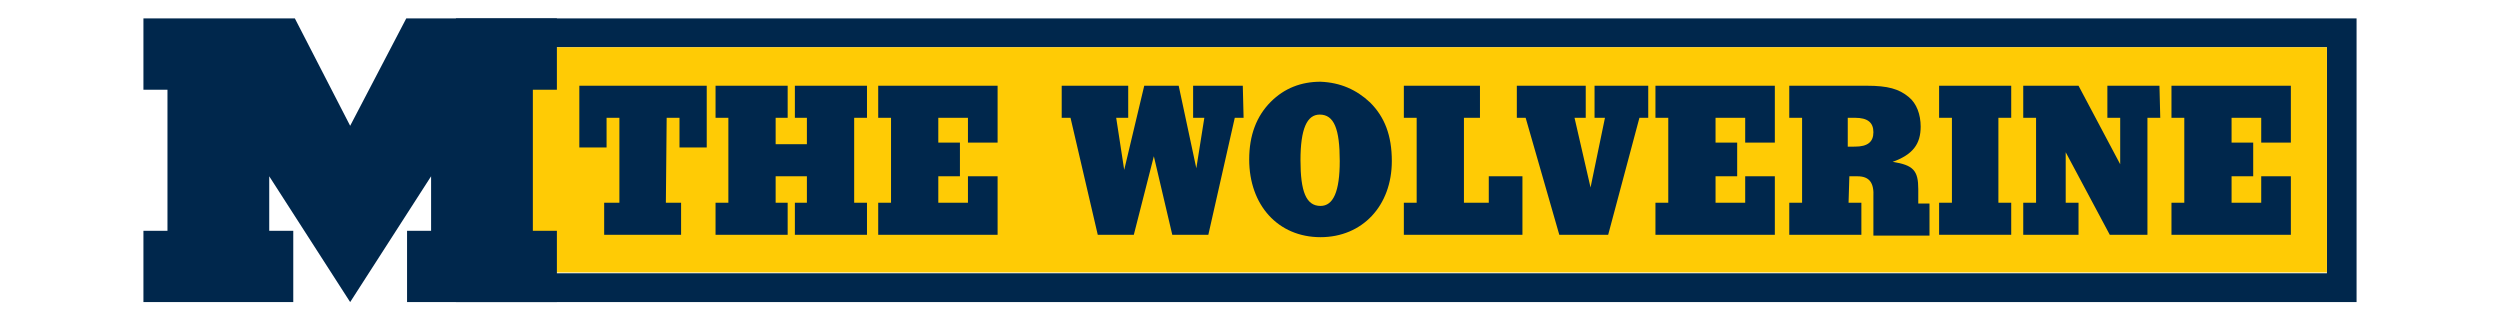 <?xml version="1.0" encoding="utf-8"?>
<!-- Generator: Adobe Illustrator 25.4.1, SVG Export Plug-In . SVG Version: 6.00 Build 0)  -->
<svg version="1.1" id="Layer_1" xmlns="http://www.w3.org/2000/svg" xmlns:xlink="http://www.w3.org/1999/xlink" x="0px" y="0px"
	 viewBox="0 0 312 40" style="enable-background:new 0 0 312 40;" xml:space="preserve">
<style type="text/css">
	.st0{display:none;fill:#808080;}
	.st1{fill:#00274C;}
	.st2{fill:#FFCB05;}
</style>
<rect x="-1014.1" y="-168.2" class="st0" width="2333" height="386"/>
<g>
	<g>
		<g>
			<path class="st1" d="M56.9,2.3v35.4h237.2V2.3H56.9z M290.4,34.1H60.5V5.9h229.9V34.1z"/>
			<rect x="60.5" y="5.9" class="st2" width="229.9" height="28.1"/>
		</g>
	</g>
	<g>
		<path class="st1" d="M83.1,25.3H85v4h-9.6v-4h1.9V14.7h-1.6v3.7h-3.4v-7.7h15.9v7.7h-3.4v-3.7h-1.6L83.1,25.3L83.1,25.3z"/>
		<path class="st1" d="M96.8,22v3.3h1.5v4h-9v-4h1.6V14.7h-1.6v-4h9v4h-1.5v3.3h3.9v-3.3h-1.5v-4h9v4h-1.6v10.6h1.6v4h-9v-4h1.5
			v-3.3L96.8,22L96.8,22z"/>
		<path class="st1" d="M124.5,17.8h-3.7v-3.1h-3.7v3.1h2.7V22h-2.7v3.3h3.7V22h3.7v7.3h-14.9v-4h1.6V14.7h-1.6v-4h14.9V17.8z"/>
		<path class="st1" d="M155.2,14.7h-1.1l-3.3,14.6h-4.5l-2.3-9.8l-2.5,9.8H137l-3.4-14.6h-1.1v-4h8.3v4h-1.5l1,6.5l2.5-10.5h4.3
			l2.2,10.3l1-6.3h-1.4v-4h6.2L155.2,14.7L155.2,14.7z"/>
		<path class="st1" d="M171,12.8c1.8,1.8,2.7,4.1,2.7,7.3c0,5.6-3.7,9.5-8.9,9.5c-5.3,0-8.9-4-8.9-9.7c0-3,0.9-5.4,2.7-7.2
			c1.7-1.7,3.8-2.5,6.2-2.5C167.3,10.3,169.3,11.2,171,12.8z M162.3,20c0,3.9,0.7,5.7,2.5,5.7c1.6,0,2.4-1.8,2.4-5.6
			c0-4-0.7-5.8-2.5-5.8C163.1,14.3,162.3,16.1,162.3,20z"/>
		<path class="st1" d="M190,22v7.3h-14.8v-4h1.6V14.7h-1.6v-4h9.5v4h-2v10.6h3.1v-3.3L190,22L190,22z"/>
		<path class="st1" d="M194.6,29.3l-4.2-14.6h-1.1v-4h8.6v4h-1.4l2,8.7l1.8-8.7H199v-4h6.7v4h-1.1l-3.9,14.6H194.6z"/>
		<path class="st1" d="M221.5,17.8h-3.7v-3.1h-3.7v3.1h2.7V22h-2.7v3.3h3.7V22h3.7v7.3h-14.9v-4h1.6V14.7h-1.6v-4h14.9V17.8z"/>
		<path class="st1" d="M230.7,25.3h1.6v4h-9v-4h1.6V14.7h-1.6v-4h9.7c2.6,0,4,0.4,5.2,1.4c1,0.8,1.5,2.2,1.5,3.7
			c0,2.2-1,3.5-3.5,4.4c2.6,0.4,3.2,1.1,3.2,3.4v1.8h1.4v4h-7v-4.8c0.1-1.8-0.5-2.6-2-2.6h-1L230.7,25.3L230.7,25.3z M231.5,18.3
			c1.6,0,2.3-0.6,2.3-1.8c0-1.2-0.7-1.8-2.3-1.8h-0.9v3.6H231.5z"/>
		<path class="st1" d="M251,14.7h-1.6v10.6h1.6v4h-9v-4h1.6V14.7H242v-4h9V14.7z"/>
		<path class="st1" d="M269.6,14.7H268v14.6h-4.7L257.8,19v6.3h1.6v4h-6.9v-4h1.6V14.7h-1.6v-4h6.9l5.2,9.8v-5.8H263v-4h6.5
			L269.6,14.7L269.6,14.7z"/>
		<path class="st1" d="M285.9,17.8h-3.7v-3.1h-3.7v3.1h2.7V22h-2.7v3.3h3.7V22h3.7v7.3H271v-4h1.6V14.7H271v-4h14.9V17.8z"/>
	</g>
</g>
<g>
	<g>
		<g>
			<polygon class="st1" points="17.9,2.3 36.8,2.3 43.7,15.7 50.7,2.3 69.5,2.3 69.5,11.2 66.5,11.2 66.5,28.8 69.5,28.8 69.5,37.7 
				50.8,37.7 50.8,28.8 53.8,28.8 53.8,22 43.7,37.7 33.6,22 33.6,28.8 36.6,28.8 36.6,37.7 17.9,37.7 17.9,28.8 20.9,28.8 
				20.9,11.2 17.9,11.2 			"/>
		</g>
	</g>
</g>
</svg>
